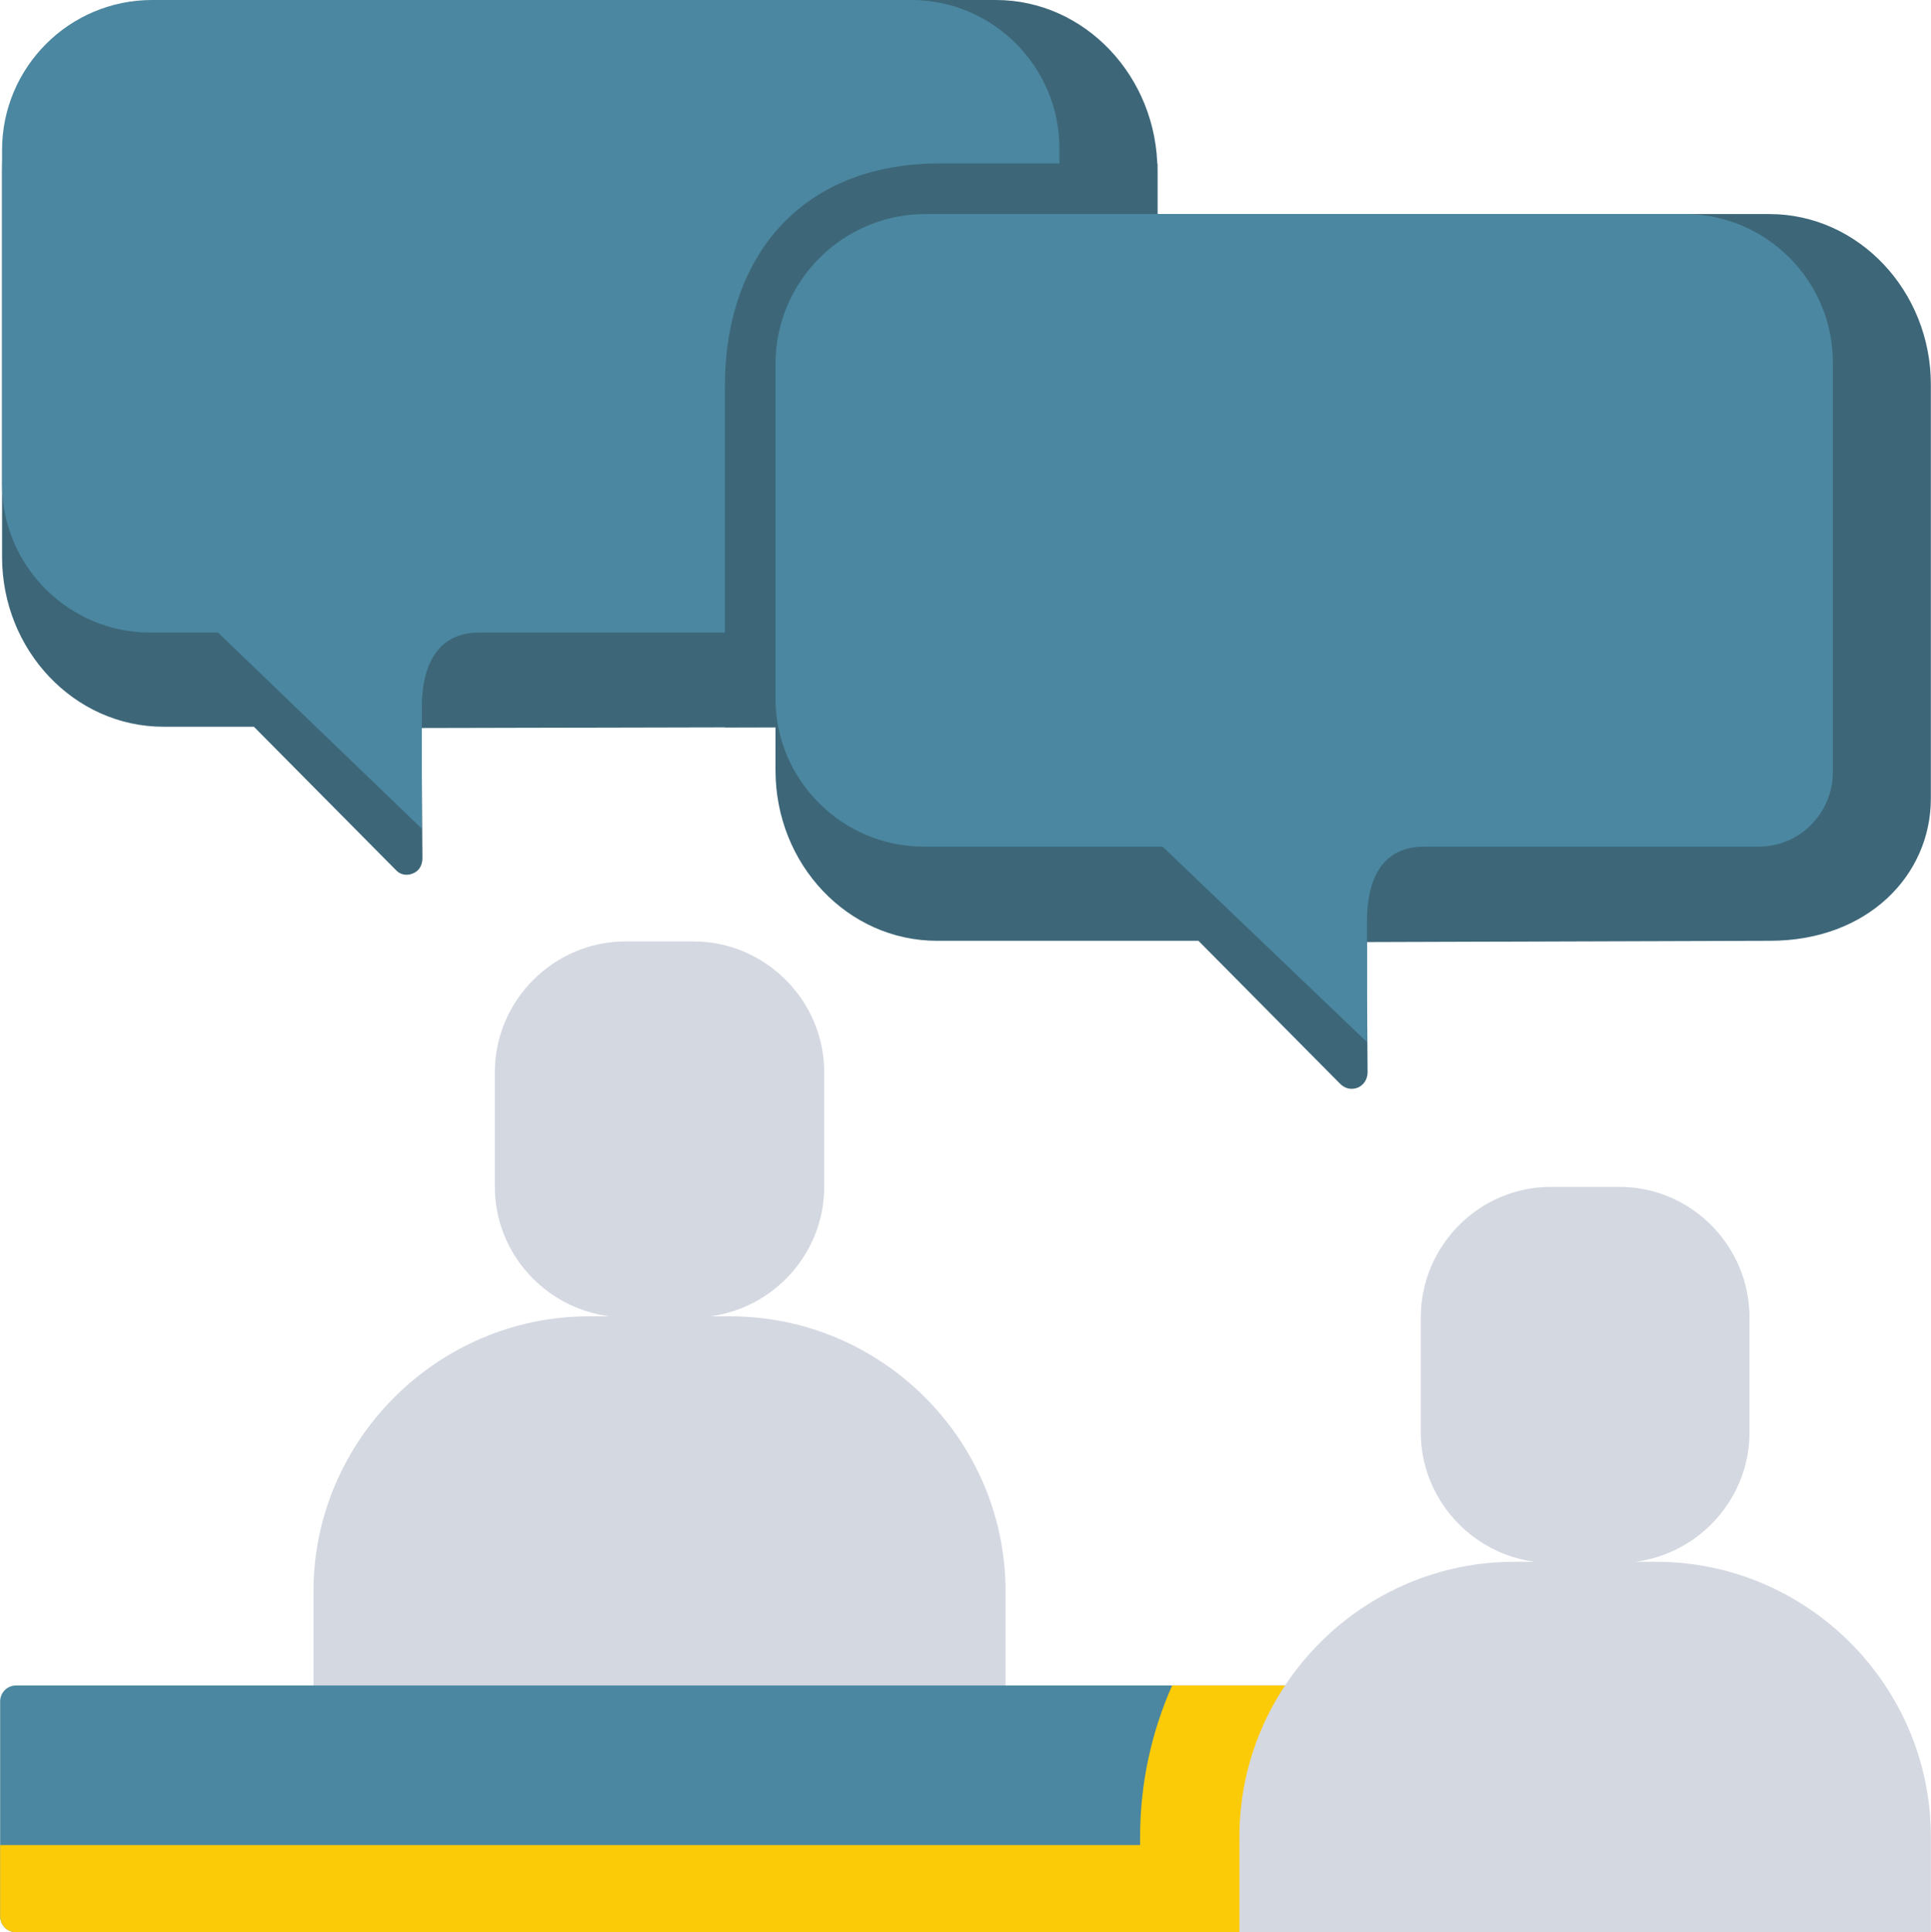 <?xml version="1.0" encoding="UTF-8"?>
<!DOCTYPE svg PUBLIC "-//W3C//DTD SVG 1.1//EN" "http://www.w3.org/Graphics/SVG/1.1/DTD/svg11.dtd">
<!-- Creator: CorelDRAW X8 -->
<svg xmlns="http://www.w3.org/2000/svg" xml:space="preserve" width="3.901in" height="3.903in" version="1.1" shape-rendering="geometricPrecision" text-rendering="geometricPrecision" image-rendering="optimizeQuality" fill-rule="evenodd" clip-rule="evenodd"
viewBox="0 0 3013 3015"
 xmlns:xlink="http://www.w3.org/1999/xlink">
 <g id="Layer_x0020_1">
  <g id="_2178600309104">
   <path fill="#3D6779" d="M259 0l1295 0c139,0 252,120 252,266l0 646c0,120 -99,222 -251,222l-897 2 0 76 1 127c0,11 -5,20 -15,24 -10,4 -20,2 -27,-6l-221 -223 -141 0c-139,0 -252,-119 -252,-265l0 -600c0,-150 77,-269 256,-269z"/>
   <path fill="#4B87A0" d="M237 0l1185 0c127,0 231,104 231,231l0 640c0,64 -52,116 -115,116l-790 0c-80,0 -90,75 -90,117l0 189 -318 -306 -106 0c-127,0 -231,-104 -231,-231l0 -522c0,-129 105,-234 234,-234z"/>
   <path fill="#3D6779" d="M1131 1135l0 -532c0,-206 122,-348 335,-348l340 0c0,3 0,7 0,11l0 646c0,120 -99,222 -251,222l-424 1z"/>
   <path fill="#3D6779" d="M1466 334l1295 0c139,0 252,120 252,266l0 646c0,120 -99,222 -251,222l-629 2 0 76 1 127c0,11 -6,20 -15,24 -10,4 -20,2 -28,-6l-221 -223 -408 0c-139,0 -252,-119 -252,-266l0 -599c0,-150 77,-269 256,-269z"/>
   <path fill="#4B87A0" d="M1444 334l1185 0c127,0 231,104 231,231l0 640c0,64 -52,116 -115,116l-522 0c-81,0 -90,75 -90,117l0 188 -319 -305 -373 0c-127,0 -231,-104 -231,-231l0 -522c0,-129 105,-234 234,-234z"/>
   <path fill="#D4D8E1" d="M1108 2054c100,-13 178,-99 178,-202l0 -179c0,-112 -92,-204 -204,-204l-106 0c-112,0 -204,92 -204,204l0 179c0,103 78,189 179,202l-32 0c-236,0 -430,193 -430,429l0 149 1080 0 0 -149c0,-236 -193,-429 -430,-429l-31 0z"/>
   <path fill="#4B87A0" d="M25 2630l2062 0 0 249 0 136 -2062 0c-14,0 -25,-11 -25,-25l0 -111 0 -224c0,-14 11,-25 25,-25z"/>
   <path fill="#FCCB08" d="M0 2879l1779 0 0 -13c0,-84 18,-164 50,-236l258 0 0 249 0 88 0 48 -308 0 -1754 0c-14,0 -25,-11 -25,-25l0 -23 0 -88z"/>
   <path fill="#D4D8E1" d="M2552 2437c100,-13 178,-99 178,-202l0 -179c0,-112 -91,-204 -203,-204l-107 0c-112,0 -203,92 -203,204l0 179c0,103 78,189 178,202l-32 0c-236,0 -429,193 -429,429l0 149 1079 0 0 -149c0,-236 -193,-429 -429,-429l-32 0z"/>
  </g>
 </g>
</svg>
